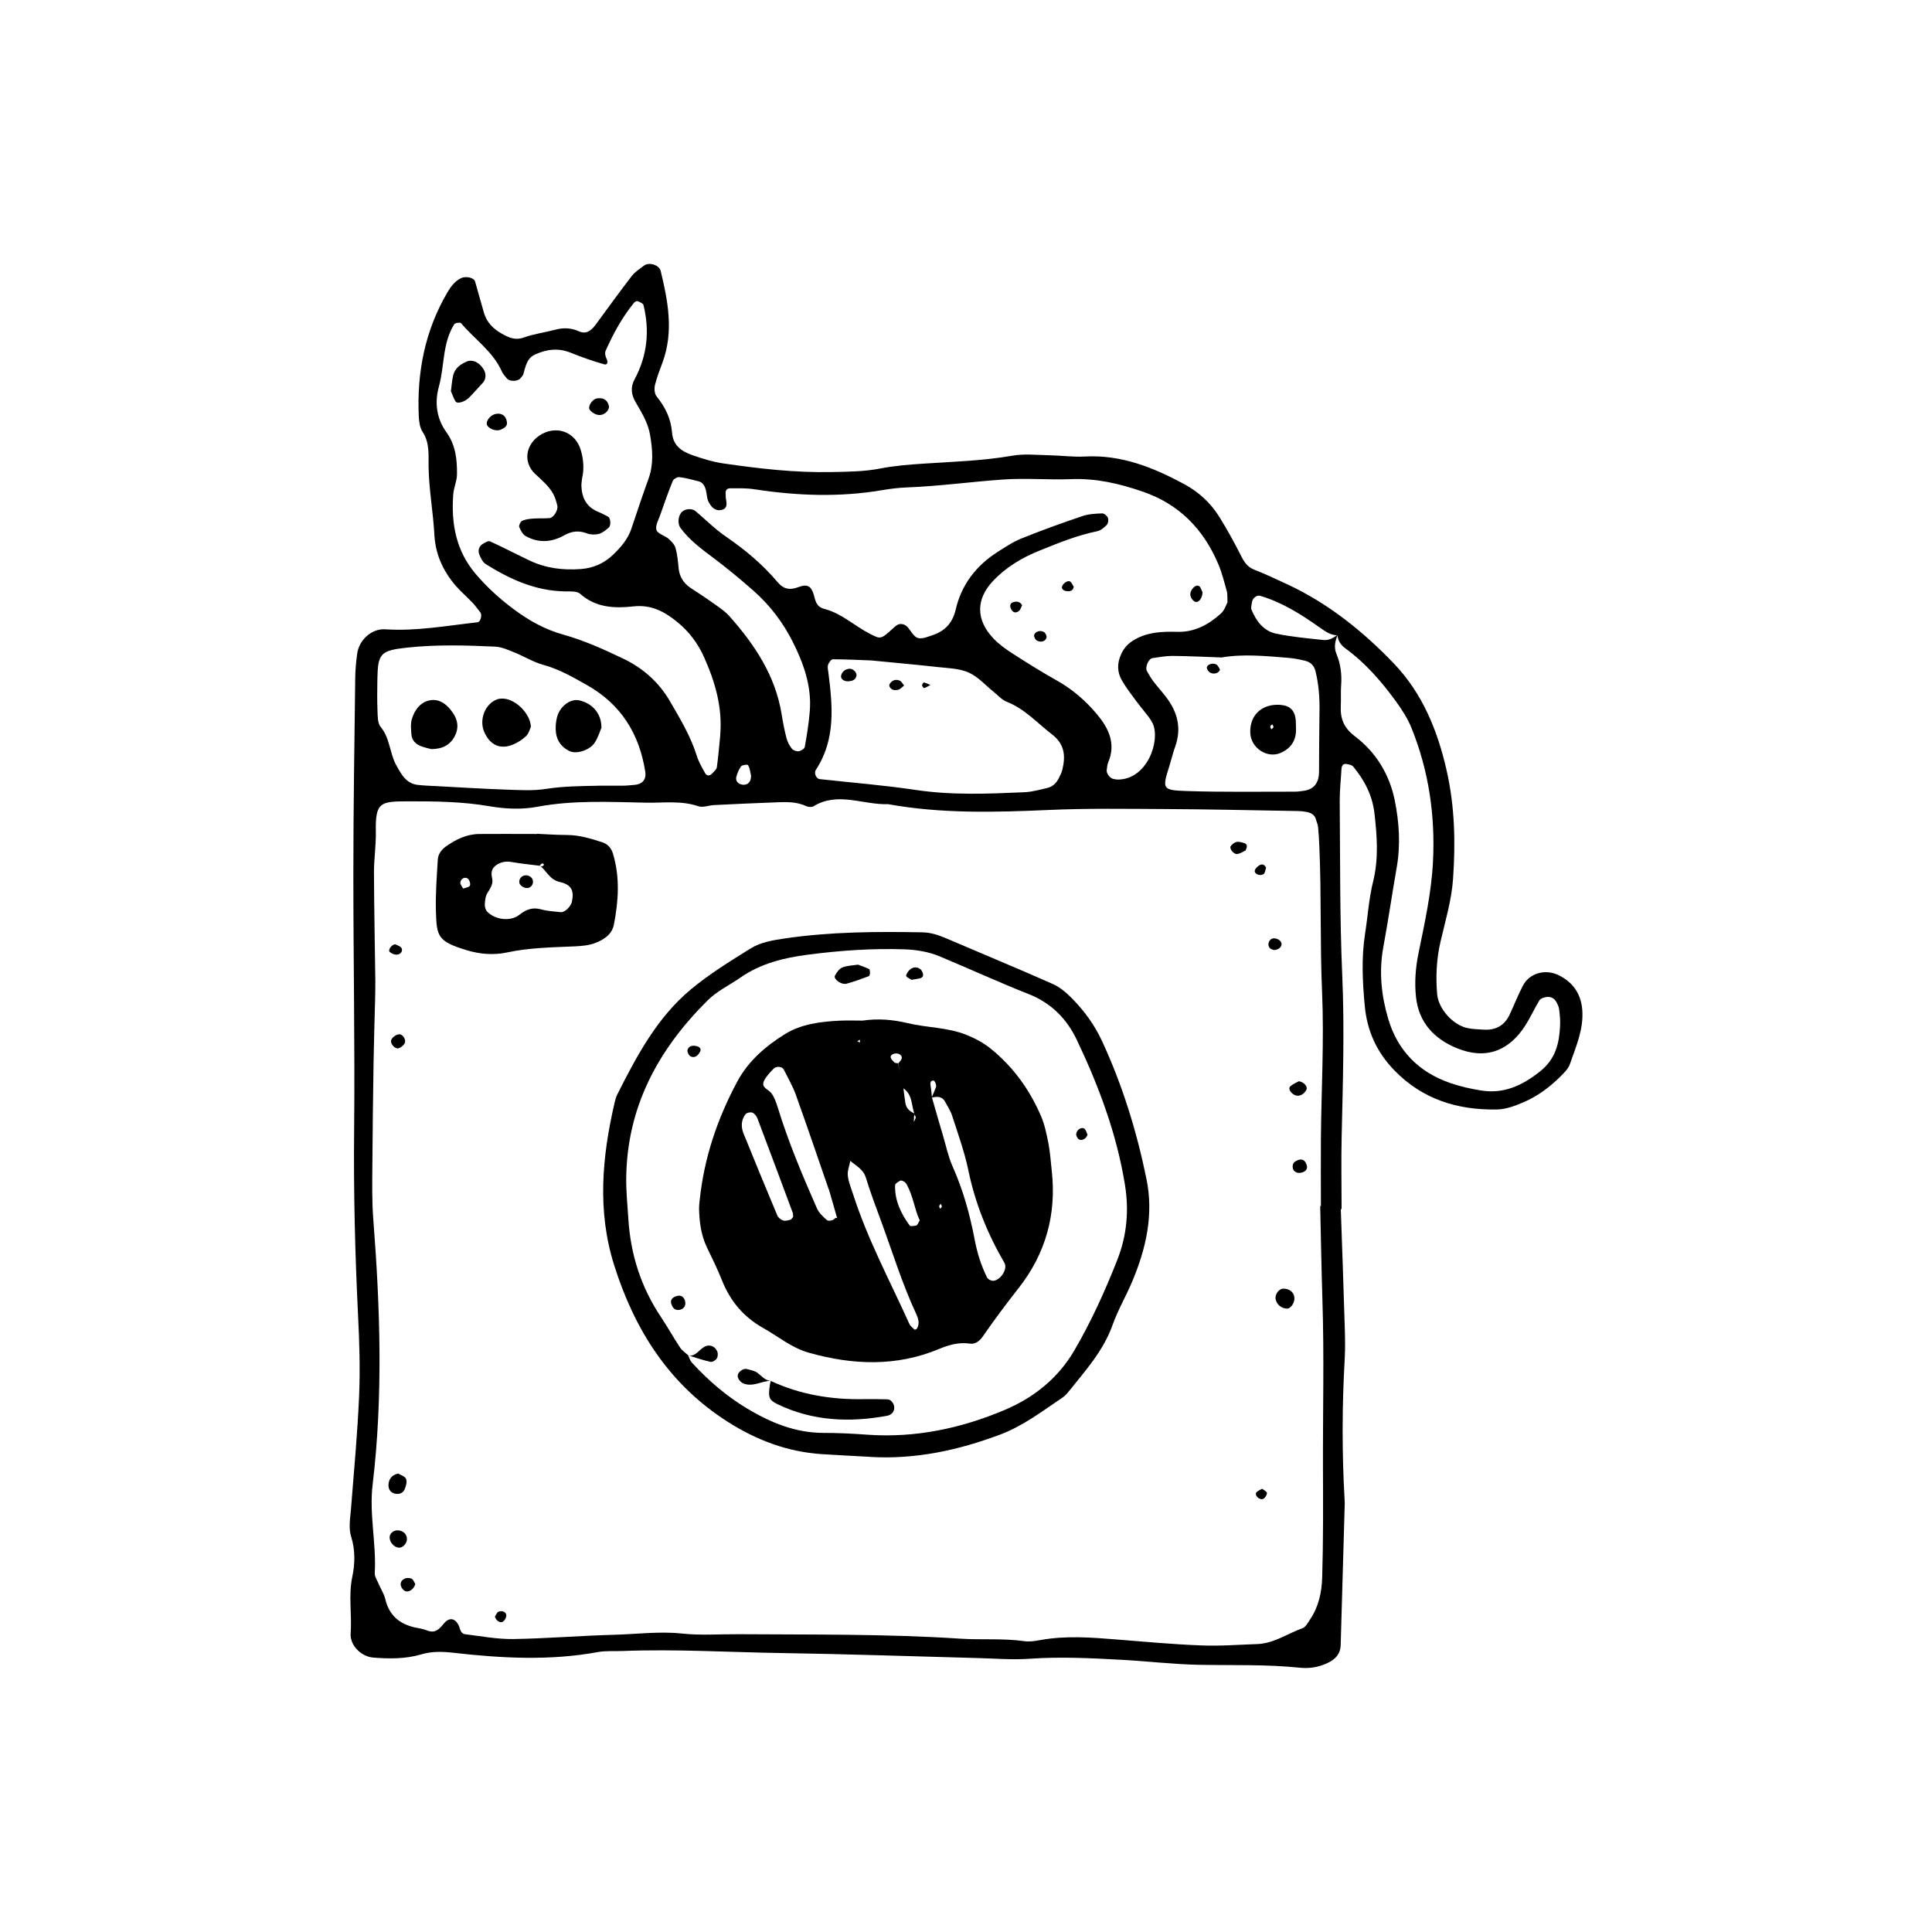 <?xml version="1.0" encoding="UTF-8"?><svg id="Layer_1" xmlns="http://www.w3.org/2000/svg" viewBox="0 0 300 300"><path d="m208.2,187.77c.21,6.06.43,12.11.61,18.17.05,1.67.09,3.34,0,5.01-.42,7.31-.44,14.61-.02,21.92.01.21.03.42.02.63-.21,7.31-.43,14.62-.63,21.93-.04,1.43-.85,2.25-2.08,2.82-1.37.64-2.81.87-4.28.71-5.21-.54-10.44-.35-15.66-.45-3.96-.08-7.91-.55-11.87-.77-4.8-.26-9.59-.51-14.41-.17-2.7.19-5.43-.04-8.15-.11-10.03-.26-20.05-.62-30.08-.77-8.35-.12-16.69-.65-25.04-.32-1.25.05-2.53-.06-3.76.16-7.49,1.38-14.98.96-22.47.11-1.68-.19-3.31-.24-4.96.25-2.44.72-4.95.7-7.46.5-1.85-.15-3.65-1.87-3.51-3.77.21-2.91-.36-5.83.25-8.75.43-2.03.48-4.16-.16-6.21-.45-1.44-.15-2.89-.04-4.35.46-5.83,1.01-11.67,1.26-17.51.18-4.17.05-8.36-.16-12.53-.47-9.61-.71-19.21-.61-28.83.13-13.37-.13-26.75-.12-40.13,0-10.03.17-20.06.29-30.09.02-1.25.13-2.51.31-3.75.3-2.11,2.24-3.89,4.36-3.75,4.84.32,9.56-.57,14.32-1.09.47-.05.76-1.13.43-1.55-.39-.48-.74-1-1.17-1.45-.86-.91-1.82-1.73-2.64-2.67-1.96-2.27-3.15-4.85-3.32-7.93-.19-3.53-.85-7.04-.9-10.57-.03-1.91.19-3.69-.93-5.4-.43-.65-.55-1.59-.59-2.4-.31-6.82.95-13.29,4.43-19.24.52-.88,1.13-1.73,2.13-2.23.69-.34,2-.11,2.18.52.46,1.6.91,3.2,1.36,4.8.42,1.5,1.4,2.5,2.73,3.27,1.11.64,2.12,1.12,3.5.62,1.56-.56,3.24-.77,4.86-1.2,1.26-.34,2.45-.3,3.66.24,1.16.52,1.95-.12,2.62-1.03,1.85-2.53,3.69-5.07,5.6-7.55.5-.64,1.23-1.11,1.89-1.61.78-.6,2.37-.12,2.6.82,1.14,4.7,2.04,9.41.3,14.18-.43,1.17-.9,2.34-1.19,3.55-.13.55-.07,1.36.26,1.76,1.36,1.67,2.23,3.47,2.4,5.65.15,1.9,1.38,2.85,3.14,3.46,1.58.55,3.12,1.04,4.8,1.29,5.59.81,11.18,1.46,16.85,1.34,2.51-.05,4.99-.06,7.48-.54,2.25-.44,4.55-.62,6.84-.77,4.59-.3,9.18-.44,13.73-1.23,1.83-.32,3.75-.11,5.63-.07,1.88.03,3.76.3,5.63.2,5.66-.31,10.66,1.71,15.47,4.31,2.23,1.21,4.09,2.93,5.43,5.1,1.21,1.95,2.32,3.96,3.35,6.01.49.97.99,1.74,2.07,2.16,1.75.68,3.45,1.49,5.15,2.28,6.34,2.96,11.7,7.27,16.49,12.26,4.44,4.63,6.79,10.37,8.21,16.62,1.27,5.59,1.39,11.17,1,16.82-.23,3.36-1.21,6.57-1.96,9.82-.62,2.69-.74,5.38-.51,8.1.19,2.26,2.44,4.8,4.71,5.27.81.17,1.66.19,2.49.24,1.86.13,3.25-.62,4.05-2.32.71-1.51,1.31-3.08,2.09-4.55,1.01-1.9,3.42-2.57,5.44-1.62,2.27,1.08,3.54,2.89,3.75,5.38.25,3.01-.97,5.73-1.92,8.47-.26.75-.93,1.38-1.52,1.97-1.64,1.63-3.5,3-5.62,3.92-1.32.57-2.78,1.13-4.19,1.15-6.08.11-11.52-1.55-15.91-6.06-2.75-2.83-4.25-6.13-4.61-10.01-.35-3.75-.54-7.5.05-11.25.42-2.68.59-5.43,1.24-8.05.88-3.55.62-7.04.22-10.57-.31-2.8-1.54-5.18-3.31-7.31-.22-.26-.72-.35-1.1-.4-.46-.06-.69.27-.72.8-.09,1.67-.28,3.34-.27,5,.08,8.99,0,17.98.39,26.96.37,8.37.1,16.71-.09,25.07-.09,3.76-.01,7.53-.01,11.29h-.12Zm-.49-89.12c-1.1,0-1.93-.61-2.78-1.21-2.87-2.03-5.83-3.91-9.25-4.92-.51-.15-1.16.31-1.27.97-.06.4-.21.88-.07,1.21.74,1.76,1.88,3.29,3.8,3.69,2.42.51,4.89.72,7.35.99.84.09,1.6-.33,2.26-.86-.43.98-.66,1.96-.23,3.01.65,1.57.86,3.2.73,4.9-.08,1.04,0,2.09-.05,3.13-.11,1.99.45,3.46,2.19,4.77,3.25,2.46,5.35,5.89,6.17,9.87.71,3.46.94,7.01.31,10.56-.72,4.1-1.31,8.22-2.07,12.32-.7,3.79-.31,7.5.76,11.12,1.45,4.92,4.72,8.26,9.57,9.95,1.56.55,3.21.92,4.85,1.18,3.54.57,6.4-.77,9.17-2.97,2.43-1.94,2.98-4.39,3.1-7.15.04-.83-.04-1.66-.15-2.49-.05-.4-.24-.79-.44-1.15-.33-.59-.9-.85-1.54-.75-.38.06-.89.21-1.07.5-.76,1.23-1.35,2.57-2.12,3.79-2.6,4.15-6.27,5.48-10.74,3.64-3.46-1.43-5.87-3.93-6.31-7.89-.25-2.3-.08-4.55.38-6.83.96-4.69,2-9.36,2.25-14.18.37-7.18-.64-14.13-3.33-20.8-.61-1.52-1.55-2.95-2.52-4.28-2.22-3.03-4.68-5.86-7.75-8.09-.7-.51-1.16-1.18-1.22-2.04Zm-2.72,88.62s.08,0,.12,0c0-3.55-.03-7.1,0-10.65.07-7.52.51-15.06.18-22.56-.33-7.52-.09-15.03-.42-22.54-.04-1.04-.1-2.08-.2-3.12-.04-.4-.24-.79-.34-1.19-.19-.71-.8-1-1.38-1.12-.8-.17-1.66-.16-2.49-.17-6.47-.11-12.95-.26-19.42-.29-6.05-.03-12.12-.13-18.16.14-8.36.37-16.69.6-24.98-.9-3.86.14-7.79-2-11.6.34-.27.16-.79.11-1.1-.03-1.38-.65-2.84-.66-4.3-.61-3.34.12-6.67.28-10.01.44-.83.04-1.75.43-2.46.18-2.67-.91-5.4-.5-8.09-.55-5.63-.11-11.26-.42-16.87.63-2.44.46-4.97.35-7.48-.08-4.12-.71-8.3-.77-12.48-.76-4.46,0-5.24.09-5.15,4.73.04,2.08-.29,4.17-.29,6.25.02,5.64.14,11.27.21,16.91.01,1.04-.02,2.09-.04,3.13-.08,3.13-.18,6.26-.23,9.39-.08,5.43-.16,10.86-.19,16.29-.02,2.71-.07,5.44.14,8.14,1.07,13.76,1.54,27.53-.1,41.28-.55,4.62.6,9.14.33,13.72-.03.56.4,1.16.64,1.74.32.76.8,1.48.99,2.27.59,2.53,2.2,3.91,4.66,4.44.61.13,1.25.22,1.82.45,1.22.49,1.85-.12,2.57-1.01.86-1.07,1.75-.93,2.33.19.27.54.29,1.32,1.02,1.41,2.48.31,4.97.78,7.44.75,5.21-.08,10.42-.52,15.63-.66,3.54-.09,7.06-.57,10.63-.19,2.89.31,5.83.08,8.75.1,11.47.08,22.94-.06,34.41.69,3.3.22,6.65-.08,9.97.39.81.12,1.67-.02,2.49-.17,3.95-.72,7.9-.41,11.86-.09,4.36.35,8.72.75,13.09.92,2.91.12,5.83-.11,8.74-.21,2.58-.09,4.68-1.63,7.02-2.46.5-.18.85-.87,1.19-1.38,1.32-1.97,1.8-4.19,1.87-6.53.17-5.64.14-11.28.12-16.92-.03-8.77.2-17.54-.09-26.32-.15-4.8-.23-9.6-.34-14.4Zm-14.39-93.8c-.04-.84.02-1.28-.1-1.67-.4-1.4-.74-2.83-1.31-4.17-2.3-5.45-6.07-9.35-11.8-11.31-3.6-1.23-7.18-2.07-11.01-1.92-3.54.14-7.1-.19-10.63.06-4.99.35-9.96,1.04-14.97,1.23-1.25.05-2.5.2-3.73.41-6.66,1.14-13.29.89-19.93-.13-1.22-.19-2.49-.14-3.73-.15-.53,0-.76.32-.71.83.02.2-.01.41.02.62.1.79.41,1.73-.76,1.93-.96.17-1.56-.55-1.93-1.31-.26-.53-.25-1.19-.4-1.78-.16-.62-.45-1.19-1.12-1.37-1-.26-2-.53-3.02-.65-.31-.04-.88.29-1,.58-.7,1.73-1.33,3.49-1.94,5.26-.27.78-.81,1.71-.6,2.36.19.6,1.29.86,1.89,1.38.45.39.93.9,1.08,1.44.28.99.37,2.05.47,3.08.12,1.35.76,2.36,1.86,3.1,1.04.7,2.11,1.36,3.12,2.09,1.01.73,2.11,1.4,2.93,2.32,3.91,4.41,7.13,9.22,8.09,15.22.2,1.24.44,2.47.75,3.68.16.59.46,1.18.84,1.66.21.26.73.44,1.07.39.34-.05.88-.37.93-.65.33-1.84.63-3.69.78-5.55.32-3.88-.97-7.45-2.65-10.8-1.5-2.98-3.55-5.68-6.08-7.91-2.03-1.79-4.12-3.52-6.29-5.15-1.85-1.38-3.68-2.74-5.06-4.62-.43-.58-.4-1.66.09-2.33.46-.63,1.64-.78,2.24-.28,1.59,1.34,3.07,2.84,4.78,4,2.95,2.02,5.65,4.29,7.96,7.02.94,1.11,1.87,1.3,3.27.78,1.39-.52,1.96-.14,2.36,1.19.29.99.35,1.86,1.68,2.21,2.66.69,4.68,2.67,7.1,3.89,1.63.82,1.61.86,3.61-.95.15-.14.31-.27.47-.39.45-.35,1.22-.26,1.67.23.54.59.97,1.52,1.62,1.72.69.21,1.61-.2,2.38-.46,1.9-.66,3.04-1.91,3.52-3.99.89-3.82,3.16-6.77,6.46-8.88,1.23-.78,2.46-1.61,3.8-2.14,3.09-1.25,6.24-2.38,9.4-3.45.96-.33,2.04-.38,3.07-.42.3-.01.77.37.89.68.12.31.05.89-.18,1.12-.41.43-.96.87-1.52.98-3.09.63-5.99,1.82-8.89,2.99-2.73,1.09-5.25,2.59-7.28,4.76-2.64,2.82-2.63,6.01.08,8.87.85.9,1.89,1.65,2.93,2.32,2.28,1.47,4.58,2.91,6.95,4.24,2.41,1.35,4.47,3.14,6.2,5.21,1.77,2.1,3.02,4.55,1.76,7.48-.16.37-.16.81-.23,1.21-.08.49.52,1.28,1.02,1.37.21.03.41.09.62.1,4.68.06,6.73-6.09,5.5-8.71-.18-.37-.4-.73-.66-1.06-.63-.83-1.31-1.62-1.93-2.46-.74-1-1.51-2-2.14-3.07-.8-1.34-.84-2.73-.16-4.19.46-1,1.11-1.68,2.06-2.23,2.1-1.21,4.38-1.28,6.68-1.22,2.68.07,4.85-1.14,6.75-2.85.57-.51.81-1.38,1.03-1.77Zm-78.77,20.72c.38-4.3-.77-8.27-2.5-12.14-.96-2.14-2.33-3.97-4.13-5.44-1.96-1.6-4.03-2.76-6.83-2.45-2.89.32-5.83.23-8.28-1.95-.51-.46-1.59-.36-2.41-.38-4.55-.08-8.51-1.89-12.26-4.24-.47-.3-.79-.96-1-1.52-.23-.61-.05-1.25.56-1.62.34-.2.85-.51,1.11-.39,2.08.95,4.11,2.01,6.17,2.99,2.51,1.19,5.17,1.52,7.94,1.31,1.98-.15,3.62-.9,5.03-2.25,1.21-1.17,2.29-2.42,2.83-4.07.85-2.57,1.72-5.14,2.64-7.69.81-2.25.64-4.48.25-6.79-.33-1.93-1.31-3.49-2.25-5.11-.67-1.15-.84-2.3-.16-3.55,1.96-3.65,2.37-7.52,1.38-11.53-.07-.27-.58-.47-.92-.61-.13-.05-.43.1-.55.25-1.85,2.27-3.24,4.83-4.42,7.49-.14.31-.03.84.14,1.17.28.53.16,1.05-.35.9-1.78-.5-3.53-1.13-5.26-1.82-1.89-.75-3.68-.52-5.46.29-1.33.6-1.49,1.91-1.85,3.1-.06.19-.24.33-.36.51-.4.61-1.77.66-2.21.08-.25-.33-.57-.63-.73-1-1.38-3.14-4.24-5.03-6.36-7.55-.13-.15-.92-.05-1.05.16-1.86,2.94-1.5,6.45-2.38,9.65-.7,2.54-.39,4.98,1.18,7.16,1.42,1.97,1.65,4.24,1.62,6.54-.01,1.02-.51,2.04-.58,3.07-.34,4.51.42,8.74,3.45,12.32,1.76,2.08,3.75,3.89,5.94,5.52,2.36,1.75,4.81,3.14,7.72,3.95,3.19.89,6.27,2.28,9.28,3.72,3.05,1.46,5.53,3.63,7.28,6.65,1.57,2.71,3.18,5.37,4.13,8.39.3.97.82,1.88,1.33,2.77.26.45.73.41,1.08.02.27-.3.67-.6.72-.95.23-1.65.36-3.31.53-4.96Zm23.63-11.63c-1.57-.06-3.85-.17-6.13-.19-.26,0-.64.52-.75.87-.12.36,0,.8.05,1.2.66,5.2,1.16,10.37-1.94,15.1-.34.51.06,1.39.59,1.44,4.96.55,9.95.94,14.89,1.68,5.62.84,11.22.61,16.84.36,1.23-.05,2.46-.39,3.67-.68.85-.21,1.42-.83,1.79-1.62.18-.38.38-.75.48-1.15.52-2.14.42-3.98-1.6-5.54-2.3-1.77-4.24-3.98-7.05-5.07-.74-.29-1.33-.99-1.98-1.51-1.29-1.03-2.45-2.38-3.91-3.02-1.47-.65-3.24-.68-4.9-.86-3.1-.35-6.22-.62-10.04-1Zm-42.57,19.44c1.25,0,2.5.01,3.75,0,.62,0,1.25-.07,1.87-.12,1.24-.1,1.87-.84,1.69-2.03-.92-5.89-3.76-10.48-9.04-13.46-2.17-1.23-4.31-2.47-6.76-3.14-1.58-.43-3.03-1.34-4.57-1.96-.95-.38-1.95-.83-2.94-.88-4.55-.21-9.09-.34-13.67.15-4.15.45-4.55.91-4.62,4.89-.03,1.67-.05,3.33.02,5,.03.82.02,1.85.48,2.41,1.42,1.7,1.39,3.9,2.32,5.75.28.55.6,1.09.94,1.61.6.9,1.4,1.54,2.51,1.66,1.03.11,2.07.15,3.11.2,3.53.19,7.06.41,10.59.53,2.07.07,4.19.21,6.22-.11,2.7-.42,5.39-.44,8.09-.49Zm96.76-19.91c-2.61-.09-5.11-.22-7.61-.24-1.03,0-2.06.2-3.08.34-.64.09-1.2,1.46-.85,2.05.31.53.62,1.08.99,1.57.63.83,1.34,1.6,1.97,2.43,1.76,2.3,2.43,4.8,1.43,7.64-.35.98-.59,2-.9,3-1.15,3.64-1.16,3.82,2.63,3.95,5.62.19,11.25.09,16.88.1.41,0,.83-.07,1.24-.12,1.65-.2,2.46-1.19,2.47-3,.02-3.13.02-6.26.07-9.38.04-2.1-.12-4.17-.62-6.21-.22-.9-.8-1.43-1.66-1.63-.81-.19-1.64-.36-2.46-.43-3.54-.28-7.07-.66-10.5-.06Zm-73.04,18.61c0,.1.03-.1,0-.3-.07-.4-.14-.79-.26-1.18-.06-.18-.22-.49-.31-.48-.34.02-.81.05-.97.27-.34.47-.58,1.04-.73,1.61-.17.61.26,1.12.92,1.22.7.11,1.28-.26,1.35-1.15Z"/><path d="m135.14,226.22c-2.5-.14-5.01-.26-7.51-.42-5.33-.35-10.13-2.16-14.64-5.03-9.1-5.8-14.45-14.26-17.62-24.3-2.67-8.44-1.88-16.91.09-25.36.09-.4.22-.81.4-1.18,3.02-5.98,6.17-11.93,11.42-16.3,2.87-2.39,6.1-4.38,9.28-6.36,1.59-.99,3.51-1.28,5.38-1.56,7.06-1.03,14.15-1.07,21.26-.94,1.29.02,2.46.4,3.62.89,5.56,2.38,11.14,4.69,16.67,7.14,1.11.49,2.11,1.36,2.97,2.23,1.91,1.94,3.51,4.13,4.66,6.62,3.18,6.86,5.39,14.02,6.9,21.41,1.14,5.52-.05,10.77-2.18,15.86-.97,2.31-2.25,4.49-3.09,6.84-1.44,4.05-4.27,7.13-6.86,10.38-.26.32-.56.64-.9.87-3.11,2.09-6.09,4.39-9.66,5.74-6.52,2.45-13.2,3.89-20.21,3.48Zm-28.18-15.69l-.1-.07c.18.37.29.81.56,1.11,2.55,2.79,5.41,5.24,8.63,7.17,3.6,2.15,7.44,3.75,11.77,3.76,2.29,0,4.59.11,6.88.28,7.45.53,14.57-.99,21.34-3.86,4.46-1.89,8.23-4.87,10.76-9.19,2.64-4.51,4.79-9.26,6.7-14.11,1.46-3.73,1.84-7.6,1.18-11.65-1.28-7.91-4.05-15.3-7.46-22.47-1.56-3.29-3.98-5.76-7.51-7.15-4.65-1.83-9.19-3.93-13.81-5.85-1.74-.72-3.56-1.02-5.48-1.09-5.02-.17-10.02.19-14.97.83-3.67.48-7.3,1.34-10.5,3.57-1.69,1.18-3.58,2.05-5.09,3.55-7.69,7.64-12.53,16.57-12.62,27.66-.02,2.08.2,4.16.33,6.24.34,5.53,1.97,10.62,5.06,15.24,1.04,1.56,1.95,3.21,2.99,4.77.33.5.89.85,1.34,1.26Z"/><path d="m83.36,129.47c.99.04,2.85.18,4.72.19,1.91.01,3.68.56,5.45,1.13.85.27,1.39.91,1.64,1.73,1.12,3.67.87,7.39.15,11.08-.31,1.56-1.66,2.38-3.04,2.88-.95.34-2.03.42-3.05.47-3.52.16-7.04.2-10.52.95-2.03.43-4.13.28-6.16-.33-4.57-1.38-4.74-2.11-4.86-6.01-.08-2.69.13-5.39.29-8.08.05-.85.57-1.56,1.27-2.05,1.54-1.09,3.22-1.91,5.16-1.93,2.69-.03,5.39,0,8.96,0Zm.42,4.96c-1.43-.18-2.87-.32-4.29-.57-.87-.15-1.62-.05-2.35.42-.81.52-.93,1.19-.72,2.1.2.84-.27,1.55-.73,2.28-.31.48-.38,1.16-.41,1.77-.02.38.12.87.37,1.13,1.2,1.26,3.63,1.59,5.01.48,1.08-.86,2.06-1.19,3.39-.83.98.27,2.03.33,3.05.43.6.06,1.55-.89,1.7-1.6.37-1.7-.03-2.68-1.87-3.08-1.67-.37-2.11-1.89-3.25-2.66.15.08.3.22.46.23.11,0,.34-.21.33-.25-.14-.32-.38-.26-.68.15Zm-11.86,3.55c.36-.14.86-.18,1.03-.43.14-.22,0-.78-.21-1.02-.41-.47-1.19-.17-1.26.51-.03.3.28.63.44.95Z"/><path d="m61.84,228.82c.33.2,1.02.4,1.21.82.19.43-.01,1.13-.22,1.63-.26.6-.87.81-1.51.66-.65-.15-1-.64-1-1.3,0-.92.54-1.64,1.53-1.82Z"/><path d="m61.97,240.33c-.75-.04-1.46-.81-1.47-1.6-.01-.59.56-1.11,1.22-1.1.92.01,1.55.66,1.46,1.5-.06.61-.68,1.22-1.21,1.19Z"/><path d="m200.99,201.44c.1.83-.56,1.8-1.2,1.76-.84-.06-1.52-.62-1.7-1.41-.18-.78.49-1.7,1.22-1.69.91.01,1.59.55,1.68,1.35Z"/><path d="m62.11,160.61c.54.09,1.01.95.7,1.44-.2.32-.57.63-.93.73-.53.14-1.26-.67-1.16-1.19.1-.5.89-1.06,1.39-.98Z"/><path d="m201.7,167.89c.83.16,1.37.84,1.17,1.3-.15.32-.45.65-.77.81-.58.29-1.15.12-1.6-.37-.33-.36-.41-.76-.05-1.03.43-.33.95-.54,1.25-.71Z"/><path d="m64.49,245.95c-.21.87-1.13,1.45-1.73,1.03-.27-.19-.52-.59-.54-.92-.05-.77.86-1.27,1.69-.92.26.11.39.53.57.8Z"/><path d="m202.92,180.97c.17.58-.23,1.02-.96,1.14-.65.1-1.17-.24-1.23-.83-.08-.72.4-1.02.98-1.19.58-.17,1.02.17,1.21.89Z"/><path d="m76.85,251.03c.18-.27.32-.68.57-.77.64-.24,1.25.11,1.2.65-.03.33-.27.74-.54.91-.42.27-1.09-.21-1.23-.79Z"/><path d="m193.41,132.06c-.32.14-.79.48-1.31.55-.55.07-1.26-.88-.99-1.23.22-.28.56-.56.89-.64.35-.08.76.05,1.13.15.51.14.63.48.28,1.17Z"/><path d="m61.36,146.62c.32.17.72.27.93.52.38.45-.07,1.13-.75,1.1-.35-.02-.77-.18-1.02-.42-.32-.31.28-1.13.84-1.2Z"/><path d="m196.6,134.74c-.13.34-.15.84-.4.99-.58.36-1.44-.02-1.36-.54.05-.31.41-.64.72-.83.44-.27.82-.09,1.04.39Z"/><path d="m198.96,146.38c.17.48-.23,1.02-.97,1.13-.28.04-.75-.16-.9-.4-.32-.51-.01-1.22.48-1.37.49-.15,1.23.18,1.39.64Z"/><path d="m196,231.18c.26.22.73.43.73.65,0,.31-.27.76-.55.9-.55.29-1.42-.51-1.1-.97.19-.27.6-.4.92-.59Z"/><path d="m186.73,91.96c-.03,1.05-.73,1.81-1.31,1.4-.28-.2-.54-.59-.58-.93-.1-.82.81-1.76,1.34-1.43.28.17.37.63.55.96Z"/><path d="m158.72,93.98c-.17.31-.27.73-.53.92-.54.39-1.01.17-1.25-.47-.17-.45-.04-.79.41-.93.56-.17,1.05-.07,1.37.48Z"/><path d="m160.58,98.61c.17-.56.94-.8,1.52-.47.24.13.47.63.4.88-.16.58-.86.79-1.51.44-.23-.13-.48-.62-.41-.85Z"/><path d="m166.73,91.12c-.09.6-.58.83-1.37.61-.17-.05-.36-.19-.43-.35-.22-.44.63-1.29,1.18-1.11.27.09.42.55.62.84Z"/><path d="m90.39,74.24c-.04.39-.12.8-.11,1.21.07,1.79.73,3.21,2.48,3.97.57.25,1.13.51,1.67.81.38.21.48,1.37.1,1.69-.46.39-.97.83-1.53.98-.57.15-1.29.14-1.84-.07-1.26-.48-2.37-.37-3.54.29-1.93,1.09-3.98,1.24-5.96.14-.47-.26-.82-.88-1.03-1.42-.1-.24.2-.86.47-.98.54-.24,1.17-.3,1.77-.34.82-.06,1.65,0,2.47-.07.63-.05,1.37-1.28,1.2-1.94-.15-.59-.31-1.2-.59-1.73-.69-1.3-1.81-2.21-2.87-3.21-1.84-1.73-1.51-4.44.64-5.91,2.52-1.72,5.61-.7,6.47,2.25.41,1.41.54,2.86.2,4.35Z"/><path d="m70.02,60.72c.12-.84.16-1.67.35-2.45.27-1.07,1.08-1.68,2.05-2.11.88-.39,1.88.02,2.59,1.05.51.74.51,1.62-.04,2.23-.68.76-1.37,1.51-2.08,2.25-.66.7-1.89,1.08-2.15.65-.31-.5-.49-1.07-.73-1.62Z"/><path d="m92.75,61.86c.97-.13,1.56.24,1.79,1.14.16.63-.63,1.5-1.53,1.44-.51-.03-1.16-.4-1.44-.82-.36-.54.47-1.71,1.18-1.76Z"/><path d="m78.71,65.52c.12.64-.41.97-.96,1.2-.72.31-1.87-.14-2.12-.72-.25-.57.49-1.55,1.32-1.72.92-.19,1.62.24,1.76,1.24Z"/><path d="m133,104.87c-.11.73-.66.87-1.23.92-.73.06-1.29-.39-1.16-.9.16-.63.62-.96,1.23-1.04.57-.08,1.17.49,1.17,1.02Z"/><path d="m140.39,106.45c-.29.22-.55.55-.88.64-.55.15-1.14.11-1.41-.55-.05-.12.04-.35.14-.47.4-.5.95-.63,1.5-.36.27.13.43.48.64.74Z"/><path d="m144.48,106.36c-.32.17-.63.37-.97.49-.06.02-.32-.27-.33-.43,0-.16.23-.47.29-.45.35.09.67.25,1.01.39Z"/><path d="m93.39,113.01c-.23.53-.52,1.53-1.07,2.35-.76,1.13-2.78,1.77-3.83,1.29-1.19-.53-1.96-1.51-2.15-2.79-.11-.78-.05-1.63.13-2.4.42-1.79,2.12-3.04,3.52-2.7,2.02.48,3.43,2.06,3.4,4.26Z"/><path d="m67,116.33c-.44-.12-1.04-.24-1.62-.46-.82-.31-1.41-.89-1.49-1.78-.07-.8-.15-1.67.06-2.42.42-1.44,1.36-2.69,2.87-2.94,1.54-.25,2.7.76,3.54,2.02.74,1.1.9,2.28.29,3.49-.72,1.43-1.92,2.07-3.66,2.08Z"/><path d="m82.43,112.87c-.17.36-.31,1.01-.71,1.4-.57.55-1.29,1.01-2.03,1.33-1.98.84-3.58.12-4.48-1.9-.87-1.95.11-4.44,2.02-5.12.19-.07.4-.09.61-.1,1.97-.14,4.5,2.17,4.6,4.4Z"/><path d="m198.85,109.46c1.45.11,2.19.83,2.35,2.31.04.4.02.81.04,1.22.09,1.86-.67,3.13-2.31,3.89-2.12.98-4.72-.71-4.79-3.12-.08-2.76,1.84-4.52,4.71-4.31Zm-1.27,3.03c-.37.15-.43.4-.15.75.11-.11.28-.2.31-.33.03-.12-.1-.28-.16-.42Z"/><path d="m189.44,103.94c-.09.51-.82.83-1.46.54-.27-.12-.56-.5-.58-.78-.03-.48.81-.82,1.44-.54.27.12.41.52.6.79Z"/><path d="m133.92,158.48c2.49-.36,4.77-.15,7.01.39,3.04.73,6.22.64,9.18,1.84,1.38.56,2.62,1.23,3.76,2.15,3.48,2.82,6.01,6.35,7.77,10.43.57,1.32.87,2.78,1.15,4.2.28,1.43.37,2.9.53,4.35.74,6.75-.94,12.8-5.14,18.16-1.91,2.44-3.78,4.92-5.54,7.48-.55.8-1.22,1.27-2,1.16-1.74-.25-3.24.17-4.83.83-6.64,2.77-13.39,2.5-20.21.58-2.69-.76-4.76-2.53-7.11-3.85-3.07-1.73-5.11-4.19-6.39-7.41-.69-1.74-1.53-3.43-2.34-5.12-.92-1.93-1.17-3.99-1.21-6.08,0-.41.06-.83.1-1.25.68-6.52,2.73-12.61,5.82-18.37,1.73-3.23,4.45-5.56,7.46-7.42,2.49-1.54,5.48-1.91,8.42-2.06,1.25-.06,2.5-.01,3.56-.01Zm5.52,6.63c.27,1.25.54,2.49.82,3.74.11.8.2,1.59.32,2.39.13.89.73,1.38,1.5,1.69-.06.19-.13.39-.19.58.14-.07-.22,1.4.29.09.06-.15-.11-.38-.17-.57-.52-1.39-.28-3.12-1.81-4.08-.24-1.28-.48-2.56-.72-3.84.13-.14.26-.27.37-.42.28-.37.24-.74-.16-.98-.52-.31-1.43-.03-1.39.43.03.3.35.6.59.84.11.11.35.08.54.12Zm-7.49,15.09c.11.26.06-.07.11-.03-.15.8-.5,1.62-.41,2.4.11,1.01.54,2,.86,2.99,2.24,6.95,5.7,13.38,8.69,20,.16.36.52.63.82.9.04.04.31-.07.37-.17.49-.82.16-1.65-.17-2.37-2.11-4.54-3.57-9.31-5.29-13.99-.86-2.34-1.75-4.68-2.48-7.07-.42-1.35-1.58-1.86-2.49-2.66Zm12.71-9.75c.23-.55.48-1.1.68-1.66.06-.17,0-.41-.07-.6-.06-.16-.2-.39-.31-.4-.43-.03-.55.27-.46.81.11.6.14,1.21.21,1.81.57,1.99,1.14,3.99,1.73,5.97.47,1.59.81,3.25,1.48,4.75,1.63,3.64,2.68,7.44,3.42,11.33.39,2.06,1,4.04,1.93,5.91.14.28.68.55,1,.51,1.17-.13,2.22-1.89,1.7-2.78-2.64-4.52-4.56-9.29-5.62-14.44-.59-2.84-1.6-5.6-2.49-8.37-.25-.78-.72-1.5-1.11-2.22-.51-.93-1.33-.79-2.09-.63Zm-15.99,14.19c-1.54-4.45-3.27-9.56-5.09-14.64-.49-1.35-1.23-2.62-1.87-3.91-.24-.49-1.14-.6-1.6-.13-.56.58-1.16,1.2-1.49,1.91-.46,1.03.68,1.26,1.14,1.86.48.62.76,1.44,1,2.21,1.65,5.37,3.82,10.53,6.08,15.66.32.72.96,1.33,1.57,1.86.19.17.89.08,1.09-.14.56-.61.63.36.41-.45-.33-1.2-.69-2.39-1.22-4.25Zm-5.51,4.31c-.02-.21,0-.43-.06-.62-1.82-4.89-3.63-9.77-5.48-14.65-.14-.36-.45-.78-.79-.91-.29-.11-.89.01-1.07.25-.68.89-.72,1.95-.31,2.97,1.72,4.26,3.47,8.5,5.25,12.74.14.33.54.66.88.78.34.11.78,0,1.15-.11.17-.05.29-.29.43-.44Zm19.66.57c-.79-1.67-1.01-3.75-2.02-5.59-.1-.18-.25-.35-.42-.45-.17-.1-.45-.22-.58-.15-.31.17-.8.45-.81.69-.08,2.38.91,4.41,2.26,6.28.12.17.7.06,1.05-.01.14-.03.22-.32.51-.77Zm3.27-2.59c-.09.11-.24.22-.25.35-.02.13.09.28.15.42.09-.11.24-.22.25-.34.02-.13-.09-.28-.14-.42Zm-12.98-25.27l.41.23.02-.43-.43.2Z"/><path d="m119.66,214.42c4.58,2.14,9.43,2.93,14.45,2.84,1.24-.02,2.48,0,3.71.03.56.01,1.03.72,1.04,1.24.02.81-.59,1.21-1.1,1.31-5.84,1.07-11.55.84-17.01-1.79-1.32-.64-1.51-1.04-1.2-3.01.03-.2.08-.41.13-.61h-.02Z"/><path d="m133.24,149.79c.6.23,1.18.42,1.72.69.11.06.13.39.13.59,0,.18-.07.46-.18.51-1.15.42-2.29.86-3.47,1.17-.81.21-2.06-.73-1.79-1.25.26-.5.67-1.07,1.15-1.27.74-.3,1.61-.31,2.43-.44Z"/><path d="m119.68,214.42c-1.41,0-2.72.98-4.21.42-.47-.18-1.02-.82-.91-1.34.11-.51.89-1.06,1.39-.92.58.15,1.22.26,1.68.6.65.48,1.13,1.17,2.03,1.24,0,0,.02,0,.02,0Z"/><path d="m106.96,210.52c1.14.07,1.63-1,2.49-1.43.74-.36,1.57-.08,1.93.78.13.31.09.81-.08,1.08-.18.28-.68.58-.96.52-1.15-.25-2.28-.64-3.44-1-.03-.02.07.05.07.05Z"/><path d="m106.4,202.16c.12.63-.26,1.14-.92,1.24-.74.11-1.06-.37-1.25-.97-.18-.58.18-1.03.96-1.21.61-.15,1.08.22,1.22.94Z"/><path d="m141.54,152.15c-.3-.21-.84-.43-.83-.62.02-.34.31-.74.6-.98.5-.42,1.09-.46,1.63-.03.15.12.25.32.32.5.2.5.02.82-.52.92-.4.08-.8.14-1.2.2Z"/><path d="m108.71,163.3c-.38.72-.9,1.03-1.5.72-.27-.14-.54-.74-.45-1.01.22-.64.84-.72,1.46-.55.53.14.67.48.49.84Z"/><path d="m168.87,176.18c-.13.55-.78,1-1.29.77-.25-.11-.5-.6-.47-.88.09-.64.8-1.1,1.24-.83.27.16.35.62.52.94Z"/><path d="m82.73,136.68c.17.58-.29,1.25-.94,1.22-.35-.01-.78-.24-1-.51-.38-.47-.05-1.24.53-1.42.6-.19,1.25.14,1.42.7Z"/></svg>